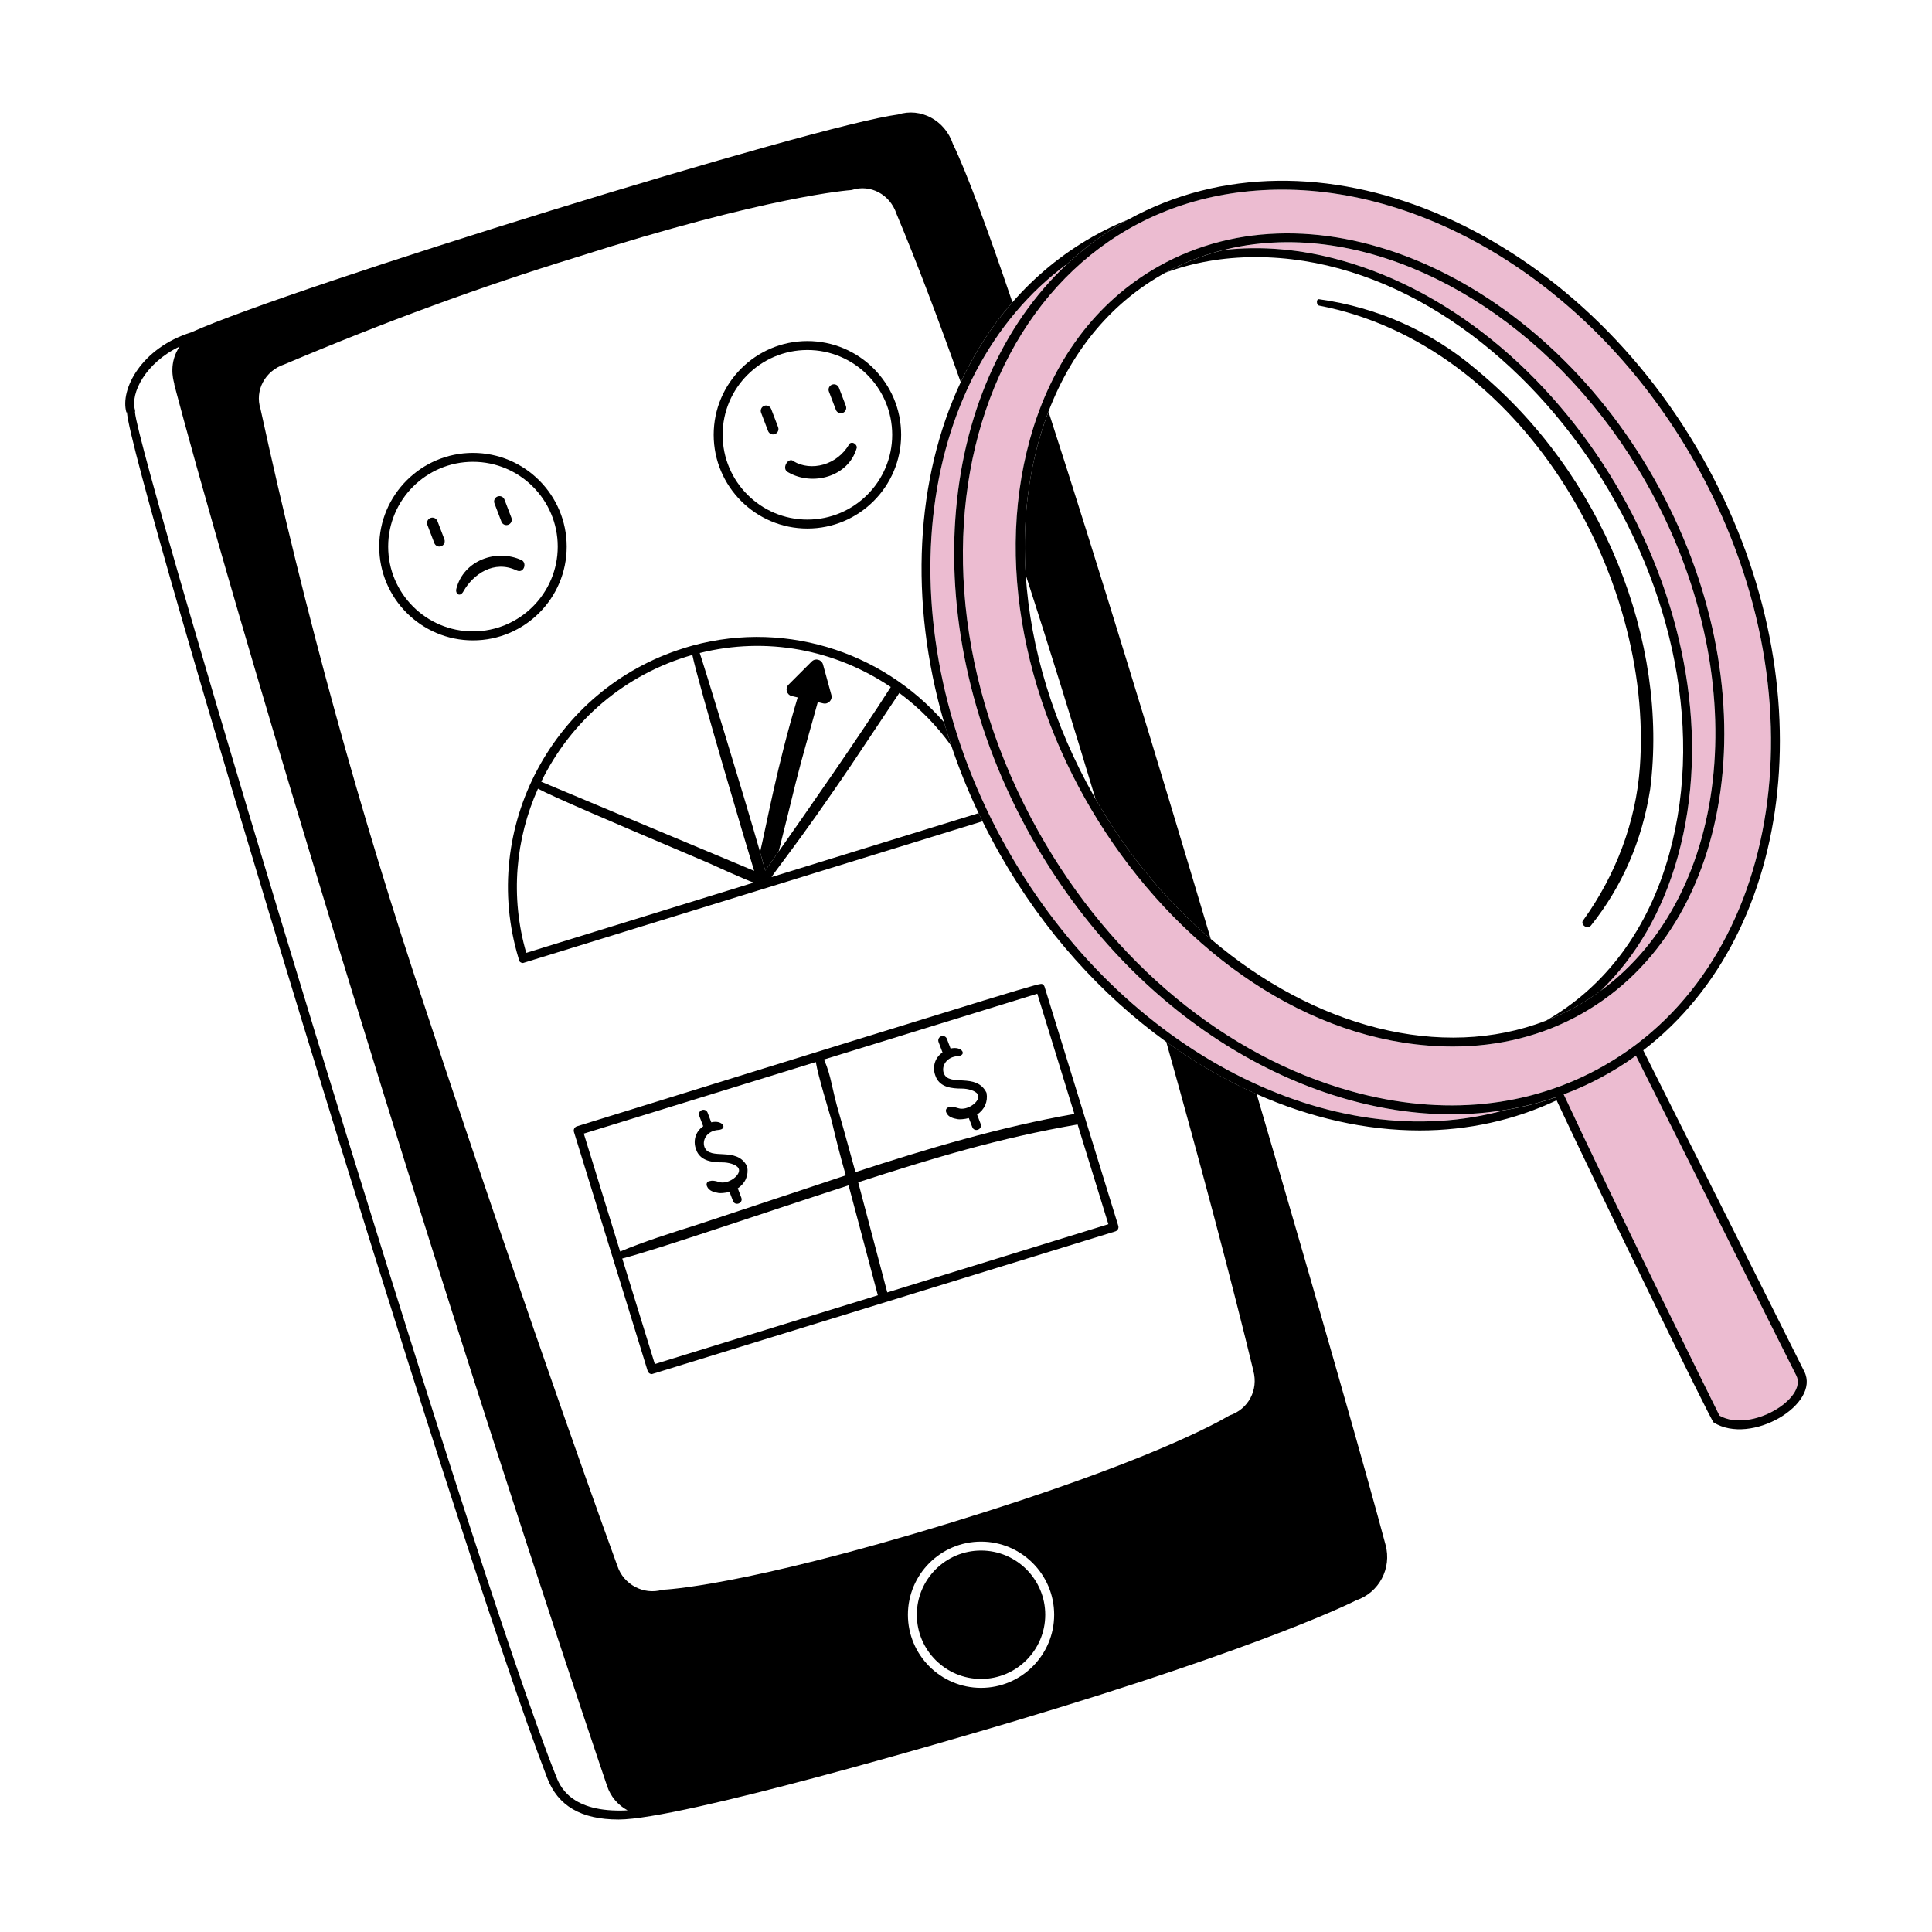 <svg xmlns="http://www.w3.org/2000/svg" id="_6._An&#xE1;lisis_y_Optimizaci&#xF3;n" width="600" height="600" viewBox="0 0 600 600"><defs><style>.cls-1{fill:#ecbcd1;}.cls-1,.cls-2{stroke-width:0px;}.cls-2{fill:#000;}</style></defs><path class="cls-1" d="M312.88,263.8c35.82,63.16,101.22,95.83,154.63,80.9-5.47.91-11.07,1.37-16.76,1.37-45.52,0-98.44-29.2-130.43-86.03-36.44-64.73-30.34-139.47,11.3-178.24-48.25,35.36-57.11,114.37-18.74,182.01h0Z"></path><path class="cls-1" d="M511.32,150.08c-26.53-46.76-70.92-74.85-111.41-74.85-6.84,0-13.51.82-19.89,2.41,11.53-1.34,23.7-.32,36.17,3.11h0c72.68,20,125.23,111.95,104.89,185.19-4.83,17.38-13.22,31.36-23.99,41.76,40.99-29.96,47.84-98.39,14.23-157.64v.02h0Z"></path><path class="cls-1" d="M526.23,143.38c-30.04-52.96-80.87-84.49-127.99-84.49-88.81,0-128.15,106.3-75.51,199.79,22.63,40.19,57.99,69.43,97.01,80.23h0c28.36,7.85,55.46,5.1,78.38-7.96,56.05-31.94,68.66-116.09,28.11-187.58h0ZM451.27,325.01c-82.8,0-154.66-104.85-131.39-188.65,6.71-24.15,20.53-42.71,39.97-53.66,48.66-27.41,117.69,2.21,153.89,66.01h0c36.24,63.88,26.23,138.5-22.46,166.08-12.3,6.97-25.94,10.22-40.01,10.22h0Z"></path><path class="cls-1" d="M508.06,327.86c-7.09,5.11-14.67,9.1-22.43,12.01,15.11,32.51,45.72,94.4,48.37,99.75,9.66,5.52,27.44-5.33,23.89-12.41l-49.82-99.35h-.01Z"></path><path class="cls-2" d="M389.23,425.69c1.63,5.96-1.52,11.92-7.32,13.86h0s-.18.09-.44.24c-3.21,1.85-24.43,14.11-85.73,32.95-65.34,20.08-89.56,20.95-89.79,20.96-.12,0-.23.02-.34.05-5.74,1.64-11.94-1.65-13.85-7.37-.25-.68-25.37-69.42-59.69-173.29-20.24-60.4-37.44-122.97-51.17-186.1-1.83-5.75,1.39-11.82,7.44-13.84,31.56-13.34,61.11-24.18,90.35-33.16,59.97-19.19,85.31-20.94,85.56-20.95.11,0,.23-.03.34-.06,5.69-1.82,11.8,1.34,13.83,7.44,6.23,14.86,12.96,32.61,19.94,52.28,4.26-9.1,9.63-17.45,16.05-24.82-7.82-23.06-14.26-40.47-18.47-49.16-2.47-7.4-10.06-11.4-17.03-9.16-25.7,3.32-188.53,53.63-219.55,67.67-15.48,4.83-22.15,17.74-20.11,24.85l.17-.05c1.12,17.89,101.48,348.56,130.53,424.16,3.3,8.58,10.42,12.88,22.17,12.88,19.3,0,103.74-24.83,122.09-30.3,79.92-23.83,106.9-37.73,106.96-37.78,7.1-2.37,11.11-9.93,9.13-17.2h0c-5.29-19.9-20.98-75.11-40.04-140.03-9.64-4.27-19.06-9.71-28.08-16.23,11,39.12,20.47,74.95,27.06,102.15h0ZM172.54,551.22h0C146.5,486.23,43.16,143.16,41.92,128.04h0c.06-.23.06-.47,0-.71-1.49-5.21,3.26-14.64,13.84-19.7-3.35,5.02-2.02,10.06-1.7,11.29.04.15.06.24.06.27,0,.12,0,.23.04.34.14.54,14.22,55.27,57.59,196.23,40.83,132.69,72.55,226.38,76.37,237.66l.24.7c.09.26.14.41.15.44,1.07,3.33,3.39,6.04,6.39,7.66-18,.93-21.23-7.93-22.35-11.01h0ZM304.67,524.18c-12.53,0-22.71-10.19-22.71-22.71s10.19-22.71,22.71-22.71,22.71,10.19,22.71,22.71-10.19,22.71-22.71,22.71Z"></path><path class="cls-2" d="M322.55,137.1c-3.63,13.08-4.94,27.07-4.02,41.37,7.3,22.56,14.61,46.11,21.71,69.69,9.87,17.2,22.16,31.85,35.78,43.47-17.01-57.15-35.19-116.78-50.4-163.8-1.14,2.98-2.17,6.07-3.06,9.28h-.01Z"></path><path class="cls-2" d="M304.67,481.53c-10.99,0-19.94,8.94-19.94,19.94s8.94,19.94,19.94,19.94,19.94-8.94,19.94-19.94-8.94-19.94-19.94-19.94h0Z"></path><path class="cls-2" d="M201.12,425.76c.18.6.73.98,1.33.98l143.92-44.32c.73-.23,1.14-1,.92-1.73h0l-22.89-74.23c-.11-.35-.35-.64-.68-.82-.8-.43-.19-.59-144.56,44.15-.74.23-1.14,1.01-.92,1.73l22.89,74.23h-.01ZM203.36,423.62l-10.11-32.77h0c11.61-3.04,43.73-14.12,70.29-22.73,1.54,5.76,7.59,28.56,9.08,34.14l-69.27,21.36h0ZM344.21,380.19l-68.66,21.18h0l-9.03-34.2c23.39-7.56,43.8-13.74,68.14-17.96l9.56,30.99h0ZM322.14,308.6l11.52,37.34h0c-22.85,3.99-45.78,10.81-67.99,18.08-.61-2.19-3.71-13.58-4.76-17.11-2.84-9.48-2.51-12.06-5-17.88l66.24-20.43h0ZM253.36,329.82h0c.73,4.5,4.14,15.42,4.91,18.23,1.28,5.39,2.7,11.14,4.4,16.97-6.23,2.06-44.36,14.77-46.67,15.5-7.77,2.45-15.8,4.98-23.41,8.15l-11.29-36.62,72.08-22.23h-.02,0Z"></path><path class="cls-2" d="M250.75,105.92c-16.05,0-29.11,13.06-29.11,29.11s13.06,29.11,29.11,29.11,29.11-13.06,29.11-29.11-13.06-29.11-29.11-29.11h0ZM250.75,161.36c-14.52,0-26.33-11.81-26.33-26.33s11.81-26.33,26.33-26.33,26.33,11.81,26.33,26.33-11.81,26.33-26.33,26.33h0Z"></path><path class="cls-2" d="M265.11,137.61c-.61-.25-1.15-.02-1.32.26-3.84,6.7-11.95,8.59-17.32,5.4-1.54-1.55-3.98,2.27-1.72,3.39,7.53,4.4,18.74,1.48,21.32-7.55.12-.39-.22-1.19-.97-1.5h.01Z"></path><path class="cls-2" d="M146.88,140.65c-16.05,0-29.11,13.06-29.11,29.11s13.06,29.11,29.11,29.11,29.11-13.06,29.11-29.11-13.06-29.11-29.11-29.11ZM146.88,196.08c-14.52,0-26.33-11.81-26.33-26.33s11.81-26.33,26.33-26.33,26.33,11.81,26.33,26.33-11.82,26.33-26.33,26.33Z"></path><path class="cls-2" d="M161.98,173.95h0c-7.79-3.59-18.01.02-20.26,8.91-.39,1.55,1.12,2.73,2.2.8,3.02-5.38,9.53-9.84,16.49-6.52,2.29,1.09,3.34-2.31,1.58-3.19h-.01Z"></path><path class="cls-2" d="M253.97,218.05l1.68.4c1.57.37,2.97-1.08,2.54-2.63h0l-2.59-9.45c-.43-1.56-2.38-2.08-3.52-.93l-7.19,7.19c-1.16,1.16-.59,3.15,1,3.53l1.84.43c-6.42,21.33-9.56,39.03-11.68,48.03.68,2.39,1.23,4.36,1.59,5.76.06-.07,1.64-2.3,4.19-5.92,1.65-6.66,4.38-17.51,5.27-21.29,2.11-8.46,4.59-16.74,6.87-25.12h0Z"></path><path class="cls-2" d="M239.48,127c-.33-.86-1.29-1.29-2.15-.96s-1.29,1.29-.96,2.15l2.16,5.66c.26.66.89,1.07,1.56,1.07h0c1.16,0,1.98-1.17,1.56-2.26l-2.16-5.66h0Z"></path><path class="cls-2" d="M259.58,127.27c.26.66.89,1.07,1.56,1.07h0c1.16,0,1.97-1.16,1.56-2.26l-2.16-5.66c-.33-.86-1.29-1.29-2.15-.96-.86.32-1.29,1.29-.96,2.15l2.16,5.66s-.01,0-.01,0Z"></path><path class="cls-2" d="M135.84,161.82c-.33-.86-1.29-1.29-2.15-.96-.86.32-1.29,1.29-.96,2.15l2.16,5.66c.26.66.89,1.07,1.56,1.07h0c1.16,0,1.97-1.16,1.56-2.26l-2.16-5.66h0Z"></path><path class="cls-2" d="M155.71,162c.26.66.89,1.07,1.56,1.07h0c1.16,0,1.97-1.16,1.56-2.26l-2.16-5.66c-.33-.86-1.29-1.29-2.15-.96-.86.32-1.29,1.29-.96,2.15l2.16,5.66h0Z"></path><path class="cls-2" d="M216.4,357.56c1.43,2.99,4.69,3.43,8.08,3.43,1.55,0,4.16.57,4.86,1.8,1.13,1.96-3.19,5.24-6.06,4.29-1.22-.41-2.15-.5-2.86-.29-.82.05-1.21.91-.85,1.63.59,1.48,2.25,1.84,3.6,2.08.53.09,2.02.01,3.39-.35l1.07,2.8c.65,1.72,3.24.73,2.6-.99l-1.11-2.92c2.34-1.52,3.42-4.04,2.94-6.7h0s-.02-.07-.04-.11c-3.19-6.38-11.64-1.63-13.25-6.05-.79-2.36,1-5.04,4.28-5.26,3.1-.21,1.45-3.25-2.16-2.37l-1.14-3.01c-.27-.72-1.07-1.08-1.79-.8-.72.27-1.08,1.07-.8,1.79l1.23,3.24c-2.56,1.73-3.34,4.92-1.98,7.76v.03h-.01Z"></path><path class="cls-2" d="M290.72,334.64c1.43,2.99,4.69,3.43,8.08,3.43,1.55,0,4.16.57,4.86,1.8,1.13,1.96-3.19,5.24-6.06,4.29-1.22-.41-2.15-.5-2.86-.29-.82.05-1.21.91-.85,1.63.59,1.48,2.25,1.84,3.6,2.08.53.09,2.02.01,3.39-.35l1.07,2.8c.65,1.72,3.24.73,2.6-.99l-1.11-2.92c2.34-1.52,3.42-4.04,2.94-6.7h0s-.02-.07-.04-.11c-3.19-6.38-11.64-1.63-13.25-6.05-.79-2.36,1-5.04,4.28-5.26,3.1-.21,1.45-3.25-2.16-2.37l-1.14-3.01c-.27-.72-1.07-1.08-1.79-.8-.72.27-1.08,1.07-.8,1.79l1.23,3.24c-2.56,1.73-3.34,4.92-1.98,7.76v.03h-.01Z"></path><path class="cls-2" d="M212.26,201.33c-40.51,12.68-63.46,55.83-51.23,96.26,0,1.25,1.02,1.48,1.39,1.48l142.71-44.01c-.41-.84-.81-1.68-1.22-2.53l-64.3,19.86c.49-.79,1.63-2.32,3.4-4.69,3.22-4.32,8.51-11.41,15.7-21.87,3.91-5.61,6.36-9.28,12.94-19.17,2.08-3.12,4.56-6.85,7.64-11.45,6.29,4.65,11.73,10.22,16.21,16.52-.83-2.48-1.61-4.96-2.33-7.44-19.43-22.33-50.88-32.37-80.91-22.98v.02h0ZM163.43,295.92c-5.05-17.47-3.33-35.43,3.64-50.99h0c4.79,2.6,25.61,11.44,41.66,18.26,4.13,1.76,7.95,3.38,11.09,4.72,0,0,12.18,5.55,14.26,6.19l-70.65,21.82ZM222.79,265.68c-18.82-7.89-54.34-22.77-54.71-22.91,9.37-19.24,26.34-33.53,46.94-39.37,1.8,8.86,17.5,61.65,19.19,67.06-.06-.02-4.66-1.95-11.41-4.78h0ZM241.83,264.46c-2.55,3.61-4.13,5.85-4.19,5.92-.36-1.39-.91-3.37-1.59-5.76-5.17-18.06-18.15-60.29-18.74-61.82,20.7-5.18,42-1.11,59.33,10.56-9.83,15.42-26.94,39.92-34.81,51.1h0Z"></path><path class="cls-2" d="M467.51,344.7c-53.41,14.94-118.81-17.73-154.63-80.9-38.37-67.64-29.51-146.65,18.74-182.01,5.37-5,11.32-9.41,17.86-13.11.35-.2.7-.38,1.05-.57-3.82,1.54-7.56,3.33-11.21,5.4-9.56,5.41-17.87,12.31-24.92,20.38-6.43,7.37-11.79,15.72-16.05,24.82-14.01,29.9-16.14,67.87-5.18,105.6.72,2.48,1.5,4.96,2.33,7.44,2.35,6.98,5.15,13.93,8.41,20.8.4.84.8,1.69,1.22,2.53,1.67,3.39,3.45,6.76,5.34,10.1,13.71,24.17,31.7,43.92,51.7,58.37,9.02,6.52,18.44,11.96,28.08,16.23,16.63,7.37,33.87,11.29,50.67,11.29,15,0,29.43-3.2,42.49-9.36-.14-.3-.28-.6-.41-.88-5.03,1.72-10.2,3.01-15.48,3.89v-.02h0Z"></path><path class="cls-2" d="M521.07,265.95c20.34-73.24-32.21-165.19-104.89-185.19h0c-12.47-3.43-24.64-4.45-36.17-3.12-6.34,1.59-12.4,3.95-18.08,7.06,8.49-3.15,17.84-4.85,27.98-4.85,80.55,0,151.27,103.3,128.49,185.36-6.47,23.3-19.73,41.2-38.34,51.8,3.36-1.3,6.65-2.83,9.85-4.63h0c2.5-1.43,4.89-2.99,7.18-4.66,10.77-10.4,19.16-24.38,23.99-41.76h-.01Z"></path><path class="cls-2" d="M513.73,148.71h0c-36.2-63.8-105.23-93.42-153.89-66.01-19.44,10.95-33.26,29.51-39.97,53.66-23.27,83.8,48.59,188.65,131.39,188.65,14.06,0,27.71-3.26,40.01-10.22,48.69-27.58,58.69-102.2,22.46-166.08h0ZM497.09,307.71c-2.29,1.67-4.68,3.23-7.18,4.66h0c-3.2,1.8-6.48,3.34-9.85,4.63-32.46,12.53-71.93,2-104.04-25.39-13.62-11.62-25.91-26.27-35.78-43.47-.14-.25-.29-.5-.43-.75-12.59-22.19-19.8-45.97-21.27-68.94-.92-14.3.39-28.28,4.02-41.37.89-3.22,1.93-6.3,3.06-9.28,7.59-19.86,20.45-34.42,36.32-43.12,5.68-3.11,11.73-5.47,18.08-7.06,6.38-1.6,13.04-2.41,19.89-2.41,40.49,0,84.89,28.09,111.41,74.85,33.61,59.24,26.76,127.67-14.23,157.64h0Z"></path><path class="cls-2" d="M560.36,425.97h0l-50.04-99.79c48.05-36.84,56.9-116.18,18.33-184.17-41.14-72.53-120.79-105.45-178.12-73.9-.35.19-.7.38-1.05.57-6.54,3.7-12.49,8.11-17.86,13.11-41.64,38.77-47.75,113.51-11.3,178.24,31.99,56.82,84.91,86.03,130.43,86.03,5.7,0,11.29-.46,16.76-1.37,5.29-.88,10.46-2.17,15.48-3.89.13.29.27.58.41.88,11.96,25.67,47.99,99.59,48.78,100.08,11.62,7.26,33.24-5.66,28.17-15.81h0v.02h0ZM419.75,338.91h0c-39.03-10.8-74.38-40.04-97.01-80.23-52.64-93.49-13.3-199.79,75.51-199.79,47.12,0,97.95,31.53,127.99,84.49,40.55,71.49,27.94,155.63-28.11,187.58-22.91,13.06-50.01,15.81-78.38,7.96h0ZM533.99,439.62c-2.65-5.35-33.26-67.24-48.37-99.75,7.77-2.91,15.35-6.9,22.43-12.01l49.82,99.35c3.54,7.08-14.23,17.93-23.89,12.41h.01Z"></path><path class="cls-2" d="M458.03,114.4h0c-13.65-11.53-30.35-18.95-48.3-21.46-1.03-.25-.95,1.8-.09,1.96,62.54,12.03,103.96,83.25,99.64,143.33-1.24,17.23-7.6,33.63-17.47,47.4-1.27,1.27.92,3.18,2.25,1.84,9.72-12.15,15.92-26.4,18.42-42.38,5.81-45.67-14.59-98.1-54.46-130.68h0Z"></path></svg>